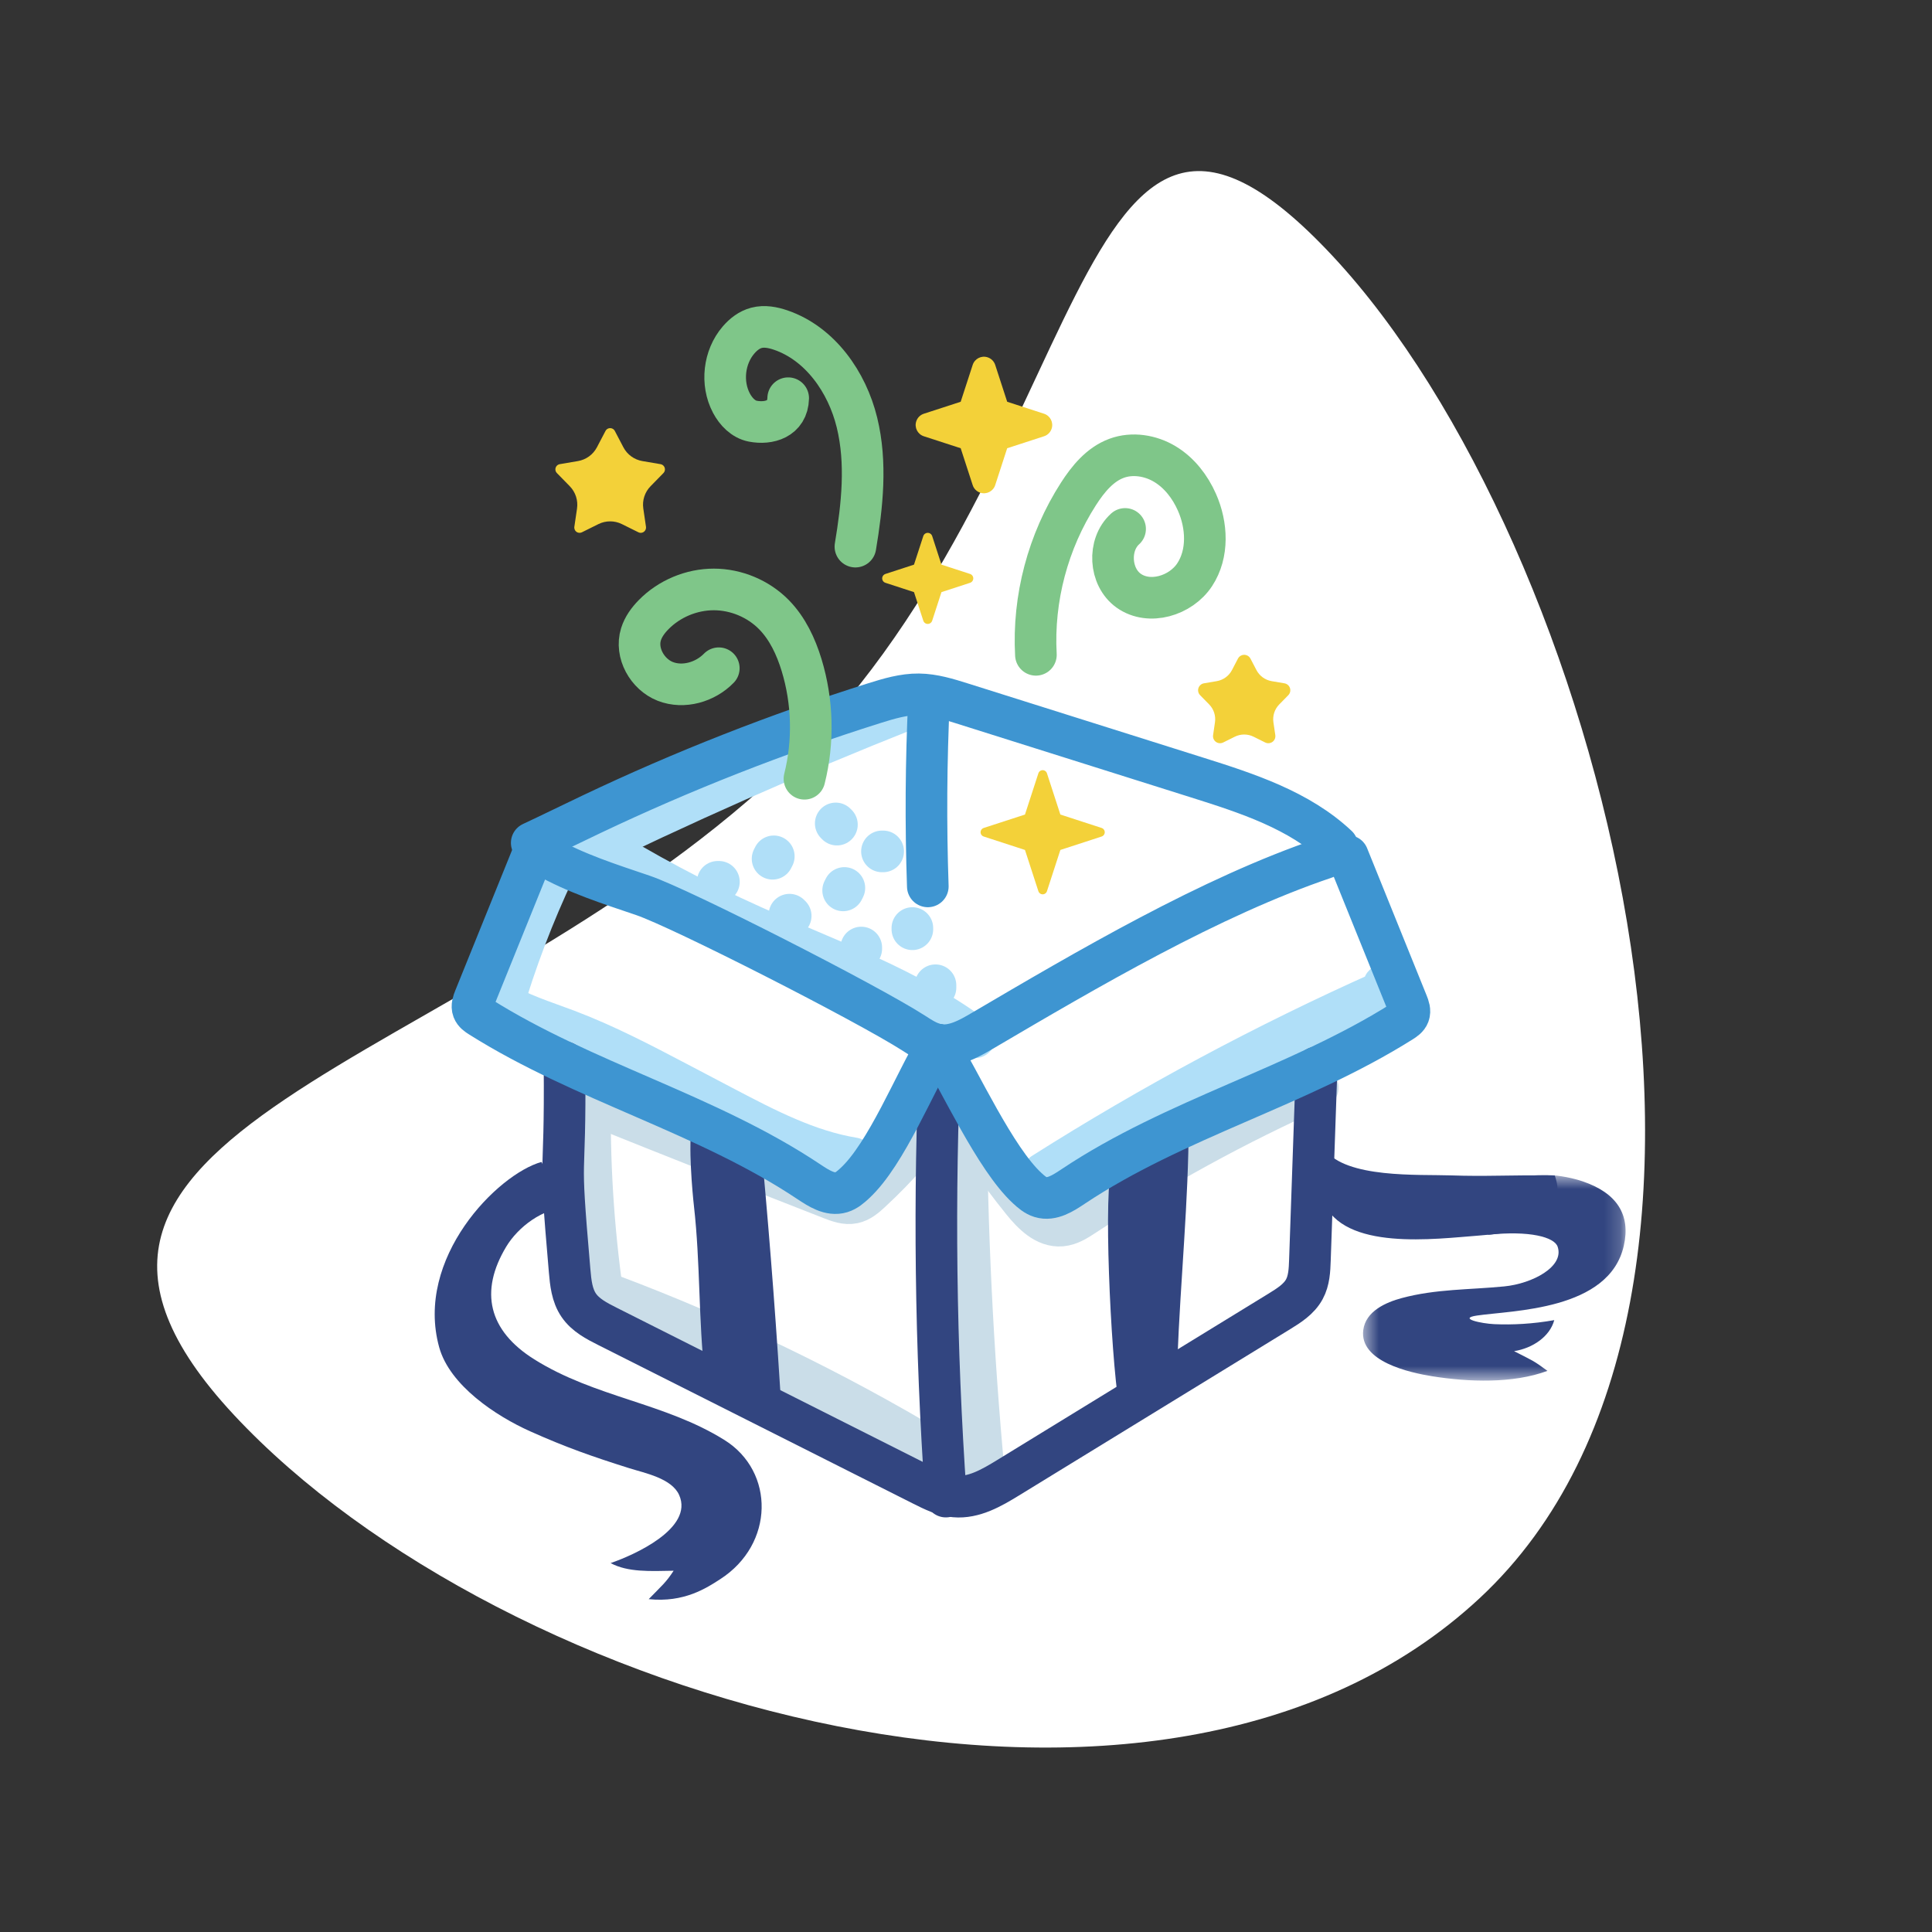 <?xml version="1.0" encoding="UTF-8"?> <svg xmlns="http://www.w3.org/2000/svg" xmlns:xlink="http://www.w3.org/1999/xlink" width="120px" height="120px" viewBox="0 0 120 120"><rect x="0" y="0" width="120" height="120" fill="#333333" stroke="none"/><!-- Generator: Sketch 54.1 (76490) - https://sketchapp.com --><title>unwrap-the-possibilities</title><desc>Created with Sketch.</desc><defs><polygon id="path-1" points="0.518 0.627 16.824 0.627 16.824 13.404 0.518 13.404"></polygon></defs><g id="unwrap-the-possibilities" stroke="none" stroke-width="1" fill="none" fill-rule="evenodd"><path d="M43.718,119.782 C68.069,119.782 104.8,98.177 104.8,70.925 C104.8,43.672 61.974,20.782 37.623,20.782 C13.271,20.782 37.623,40.638 37.623,67.891 C37.623,95.144 19.367,119.782 43.718,119.782 Z" id="Oval" fill="#FFFFFF" transform="translate(65.8, 70.282) scale(-1, -1) rotate(227) translate(-65.8, -70.282) "></path><g id="Group-82" transform="translate(27, 20)"><path d="M7.463,33.971 C6.128,36.788 5.018,39.712 4.144,42.705" id="Stroke-1" stroke="#B0DFF8" stroke-width="2.585"></path><path d="M3.935,42.154 C5.25,42.985 6.762,43.434 8.216,43.986 C10.603,44.888 12.869,46.077 15.126,47.263 C16.099,47.773 17.071,48.284 18.043,48.796 C20.58,50.126 23.172,51.478 25.998,51.942" id="Stroke-3" stroke="#B0DFF8" stroke-width="2.585" stroke-linecap="round"></path><path d="M37.797,52.881 C44.548,48.606 51.611,44.822 58.909,41.568 C59.024,41.517 59.152,41.451 59.181,41.33 C59.211,41.209 59.041,41.073 58.964,41.172" id="Stroke-5" stroke="#B0DFF8" stroke-width="2.585" stroke-linecap="round"></path><path d="M8.45,33.303 C15.296,29.944 22.274,26.855 29.363,24.047" id="Stroke-7" stroke="#B0DFF8" stroke-width="2.585" stroke-linecap="round"></path><path d="M9.754,32.199 C12.959,34.197 16.3,35.977 19.744,37.523 C24.449,39.634 29.412,41.346 33.544,44.43" id="Stroke-9" stroke="#B0DFF8" stroke-width="2.585" stroke-linecap="round" stroke-linejoin="round"></path><path d="M9.647,48.632 C9.609,52.83 9.91,57.033 10.543,61.183" id="Stroke-11" stroke="#CADDE8" stroke-width="2.585" stroke-linecap="round" stroke-linejoin="round"></path><path d="M9.626,59.952 C16.652,62.503 23.446,65.691 29.898,69.463 C30.492,69.81 31.113,70.173 31.8,70.212 C31.862,70.216 31.927,70.217 31.99,70.215" id="Stroke-13" stroke="#CADDE8" stroke-width="2.585" stroke-linecap="round" stroke-linejoin="round"></path><path d="M9.759,48.568 C14.708,50.554 19.667,52.519 24.634,54.459 C25.074,54.63 25.543,54.805 26.006,54.707 C26.419,54.621 26.757,54.329 27.068,54.042 C28.801,52.442 30.359,50.655 31.706,48.719" id="Stroke-15" stroke="#CADDE8" stroke-width="2.585" stroke-linecap="round" stroke-linejoin="round"></path><path d="M32.299,48.53 C33.551,50.657 34.96,52.692 36.509,54.612 C37.131,55.384 37.939,56.209 38.926,56.123 C39.447,56.077 39.906,55.778 40.343,55.49 C44.957,52.463 49.812,49.805 54.849,47.552" id="Stroke-17" stroke="#CADDE8" stroke-width="2.585" stroke-linecap="round" stroke-linejoin="round"></path><path d="M31.732,49.833 L32.134,49.833" id="Stroke-19" stroke="#CADDE8" stroke-width="2.585" stroke-linecap="round" stroke-linejoin="round"></path><path d="M33.001,48.631 C33.033,56.301 33.406,63.97 34.117,71.606" id="Stroke-21" stroke="#CADDE8" stroke-width="2.585" stroke-linecap="round" stroke-linejoin="round"></path><path d="M17.578,34.771 L17.653,34.771" id="Stroke-23" stroke="#B0DFF8" stroke-width="2.585" stroke-linecap="round" stroke-linejoin="round"></path><path d="M22.036,36.812 C22.061,36.836 22.087,36.862 22.112,36.886" id="Stroke-25" stroke="#B0DFF8" stroke-width="2.585" stroke-linecap="round" stroke-linejoin="round"></path><path d="M26.495,38.852 L26.495,38.927" id="Stroke-27" stroke="#B0DFF8" stroke-width="2.585" stroke-linecap="round" stroke-linejoin="round"></path><path d="M31.105,41.195 L31.105,41.346" id="Stroke-29" stroke="#B0DFF8" stroke-width="2.585" stroke-linecap="round" stroke-linejoin="round"></path><path d="M29.669,37.642 L29.669,37.718" id="Stroke-31" stroke="#B0DFF8" stroke-width="2.585" stroke-linecap="round" stroke-linejoin="round"></path><path d="M25.445,35.153 C25.42,35.204 25.394,35.253 25.369,35.304" id="Stroke-33" stroke="#B0DFF8" stroke-width="2.585" stroke-linecap="round" stroke-linejoin="round"></path><path d="M21.062,33.188 C21.037,33.238 21.011,33.289 20.986,33.339" id="Stroke-35" stroke="#B0DFF8" stroke-width="2.585" stroke-linecap="round" stroke-linejoin="round"></path><path d="M24.909,31.144 L24.983,31.219" id="Stroke-37" stroke="#B0DFF8" stroke-width="2.585" stroke-linecap="round" stroke-linejoin="round"></path><path d="M27.855,32.882 L27.78,32.882" id="Stroke-39" stroke="#B0DFF8" stroke-width="2.585" stroke-linecap="round" stroke-linejoin="round"></path><path d="M8.062,45.978 C8.139,54.329 7.657,50.604 8.38,58.924 C8.444,59.671 8.523,60.453 8.947,61.071 C9.366,61.687 10.06,62.046 10.725,62.381 C17.256,65.669 23.786,68.958 30.316,72.248 C30.946,72.564 31.595,72.887 32.298,72.95 C33.487,73.056 34.599,72.408 35.617,71.784 C41.232,68.34 46.845,64.898 52.46,61.455 C53.058,61.087 53.684,60.693 54.017,60.075 C54.312,59.533 54.339,58.891 54.361,58.274 C54.656,49.758 54.481,54.817 54.777,46.302" id="Stroke-41" stroke="#324580" stroke-width="2.585" stroke-linecap="round" stroke-linejoin="round"></path><path d="M31.408,45.023 C30.986,54.331 31.101,63.662 31.749,72.956" id="Stroke-43" stroke="#324580" stroke-width="2.585" stroke-linecap="round" stroke-linejoin="round"></path><path d="M6.027,32.353 C7.27,31.772 8.501,31.164 9.741,30.575 C15.424,27.874 21.294,25.569 27.296,23.678 C28.198,23.394 29.121,23.117 30.067,23.126 C30.985,23.136 31.876,23.414 32.753,23.69 C37.622,25.226 42.493,26.761 47.364,28.296 C50.469,29.275 53.689,30.318 56.064,32.548" id="Stroke-45" stroke="#3E95D1" stroke-width="2.585" stroke-linecap="round" stroke-linejoin="round"></path><path d="M30.704,23.418 C30.519,27.293 30.494,31.178 30.628,35.056" id="Stroke-47" stroke="#3E95D1" stroke-width="2.585" stroke-linecap="round" stroke-linejoin="round"></path><path d="M32.67,7.841 L30.38,7.097 C29.995,6.972 29.783,6.557 29.909,6.171 C29.982,5.946 30.157,5.771 30.38,5.698 L32.67,4.954 L33.415,2.665 C33.54,2.279 33.954,2.066 34.341,2.193 C34.565,2.265 34.741,2.441 34.814,2.665 L35.558,4.954 L37.847,5.698 C38.234,5.824 38.446,6.239 38.319,6.625 C38.246,6.849 38.071,7.025 37.847,7.097 L35.558,7.841 L34.814,10.131 C34.688,10.518 34.273,10.729 33.887,10.603 C33.663,10.531 33.487,10.356 33.415,10.131 L32.67,7.841 Z" id="Fill-49" fill="#F3D139"></path><path d="M49.697,25.758 L48.973,26.118 C48.757,26.225 48.495,26.137 48.387,25.92 C48.348,25.84 48.334,25.75 48.347,25.663 L48.464,24.863 C48.524,24.458 48.39,24.048 48.105,23.755 L47.54,23.179 C47.371,23.006 47.374,22.729 47.547,22.56 C47.61,22.498 47.69,22.457 47.778,22.442 L48.576,22.307 C48.98,22.237 49.328,21.985 49.518,21.623 L49.892,20.906 C50.004,20.692 50.269,20.61 50.482,20.721 C50.561,20.762 50.625,20.827 50.667,20.906 L51.042,21.623 C51.232,21.985 51.58,22.237 51.983,22.307 L52.78,22.442 C53.018,22.482 53.179,22.707 53.138,22.946 C53.123,23.033 53.081,23.114 53.019,23.179 L52.454,23.755 C52.168,24.048 52.035,24.458 52.094,24.863 L52.212,25.663 C52.247,25.902 52.082,26.124 51.843,26.158 C51.755,26.171 51.666,26.157 51.585,26.118 L50.861,25.758 C50.495,25.577 50.064,25.577 49.697,25.758" id="Fill-51" fill="#F3D139"></path><path d="M29.77,16.778 L27.995,16.199 C27.843,16.151 27.758,15.987 27.808,15.836 C27.837,15.747 27.907,15.678 27.995,15.649 L29.77,15.071 L30.348,13.295 C30.398,13.144 30.561,13.061 30.713,13.11 C30.801,13.139 30.871,13.207 30.899,13.295 L31.476,15.071 L33.253,15.649 C33.405,15.699 33.488,15.862 33.438,16.014 C33.41,16.103 33.341,16.171 33.253,16.199 L31.476,16.778 L30.899,18.554 C30.85,18.705 30.686,18.79 30.533,18.74 C30.446,18.711 30.376,18.642 30.348,18.554 L29.77,16.778 Z" id="Fill-53" fill="#F3D139"></path><path d="M10.169,12.553 L9.145,13.061 C8.981,13.141 8.784,13.076 8.704,12.913 C8.675,12.852 8.664,12.786 8.674,12.719 L8.84,11.587 C8.914,11.08 8.748,10.568 8.39,10.201 L7.59,9.383 C7.463,9.254 7.465,9.046 7.594,8.919 C7.642,8.872 7.704,8.841 7.769,8.83 L8.897,8.638 C9.402,8.552 9.839,8.236 10.077,7.781 L10.608,6.768 C10.691,6.607 10.889,6.546 11.05,6.63 C11.11,6.66 11.157,6.709 11.188,6.768 L11.719,7.781 C11.957,8.236 12.394,8.552 12.899,8.638 L14.027,8.83 C14.206,8.86 14.326,9.029 14.296,9.208 C14.285,9.274 14.253,9.335 14.207,9.383 L13.407,10.201 C13.048,10.568 12.881,11.08 12.957,11.587 L13.123,12.719 C13.149,12.898 13.024,13.065 12.846,13.092 C12.779,13.101 12.712,13.091 12.652,13.061 L11.627,12.553 C11.168,12.326 10.627,12.326 10.169,12.553" id="Fill-55" fill="#F3D139"></path><path d="M36.663,32.792 L34.1,31.958 C33.953,31.911 33.871,31.753 33.92,31.605 C33.948,31.52 34.014,31.454 34.1,31.426 L36.663,30.593 L37.496,28.03 C37.544,27.883 37.702,27.803 37.849,27.85 C37.934,27.878 38.001,27.945 38.028,28.03 L38.861,30.593 L41.424,31.426 C41.572,31.473 41.652,31.632 41.604,31.779 C41.576,31.864 41.51,31.931 41.424,31.958 L38.861,32.792 L38.028,35.355 C37.981,35.501 37.822,35.583 37.676,35.535 C37.591,35.506 37.523,35.44 37.496,35.355 L36.663,32.792 Z" id="Fill-57" fill="#F3D139"></path><path d="M37.342,20.672 C37.149,17.173 38.091,13.621 39.988,10.674 C40.582,9.751 41.322,8.846 42.353,8.466 C43.332,8.105 44.465,8.287 45.359,8.828 C46.253,9.367 46.919,10.235 47.342,11.19 C47.978,12.623 48.065,14.39 47.201,15.7 C46.337,17.009 44.38,17.599 43.103,16.688 C41.908,15.836 41.793,13.837 42.882,12.853" id="Stroke-59" stroke="#7FC689" stroke-width="2.585" stroke-linecap="round" stroke-linejoin="round"></path><path d="M26.131,13.952 C26.555,11.4 26.842,8.758 26.227,6.242 C25.613,3.728 23.94,1.338 21.49,0.501 C21.006,0.336 20.48,0.233 19.985,0.363 C19.546,0.478 19.171,0.77 18.875,1.114 C17.962,2.172 17.776,3.8 18.429,5.036 C18.709,5.567 19.169,6.047 19.758,6.16 C20.75,6.352 21.925,6.032 21.956,4.733" id="Stroke-61" stroke="#7FC689" stroke-width="2.585" stroke-linecap="round" stroke-linejoin="round"></path><path d="M17.646,21.505 C16.803,22.372 15.45,22.763 14.324,22.324 C13.199,21.883 12.454,20.55 12.813,19.397 C12.957,18.932 13.254,18.527 13.596,18.179 C14.567,17.189 15.947,16.611 17.335,16.611 C18.723,16.611 20.103,17.19 21.076,18.182 C21.914,19.038 22.438,20.159 22.788,21.307 C23.483,23.587 23.546,26.058 22.966,28.37" id="Stroke-63" stroke="#7FC689" stroke-width="2.585" stroke-linecap="round" stroke-linejoin="round"></path><path d="M16.779,65.512 C18.412,66.333 20.012,67.219 21.574,68.165 C21.258,62.838 20.856,57.514 20.37,52.199 C20.348,51.952 20.32,51.695 20.181,51.491 C20.031,51.271 19.778,51.151 19.533,51.045 C18.842,50.747 16.144,48.909 15.989,49.738 C15.732,51.12 16.011,54.096 16.102,54.908 C16.506,58.486 16.375,61.934 16.779,65.512" id="Fill-65" fill="#324580"></path><path d="M42.503,67.316 C43.467,66.768 44.43,66.22 45.395,65.673 C45.631,65.539 45.878,65.393 46.009,65.156 C46.128,64.939 46.122,64.68 46.131,64.434 C46.321,59.47 46.828,54.571 46.829,49.833 C45.884,50.456 42.608,51.453 42.087,52.468 C41.514,53.588 41.97,64.004 42.503,67.316" id="Fill-67" fill="#324580"></path><path d="M56.716,33.168 L60.408,42.303 C60.502,42.532 60.594,42.789 60.506,43.02 C60.432,43.216 60.246,43.343 60.069,43.454 C53.626,47.512 45.984,49.467 39.651,53.697 C39.04,54.104 38.331,54.569 37.629,54.353 C37.308,54.254 37.046,54.024 36.8,53.796 C34.822,51.972 32.64,47.181 31.237,44.883" id="Stroke-69" stroke="#3E95D1" stroke-width="2.585" stroke-linecap="round" stroke-linejoin="round"></path><path d="M55.283,51.397 C56.599,53.202 61.129,52.937 63.126,53.006 C65.339,53.083 66.587,52.977 69.569,53.009 C69.909,53.966 69.7,54.603 69.455,55.59 C69.474,55.51 69.039,56.427 64.871,56.742 C62.147,56.947 56.437,57.725 55.183,54.6 C54.892,53.874 54.642,52.272 55.283,51.397" id="Fill-71" fill="#324580"></path><g id="Group-75" transform="translate(57.143, 52.349)"><mask id="mask-2" fill="white"><use xlink:href="#path-1"></use></mask><g id="Clip-74"></g><path d="M8.332,4.34 C10.848,4.078 12.396,4.482 12.604,5.084 C13.034,6.326 11.032,7.381 9.287,7.552 C7.121,7.765 5.048,7.706 2.925,8.276 C1.947,8.539 0.678,9.086 0.531,10.268 C0.288,12.218 3.405,12.907 4.815,13.133 C7.07,13.494 9.832,13.594 11.971,12.798 C11.076,12.136 11.091,12.185 9.899,11.574 C11.072,11.388 12.124,10.656 12.395,9.647 C11.062,9.883 9.805,9.947 8.672,9.897 C7.859,9.86 6.395,9.54 7.587,9.363 C9.805,9.035 15.798,9.049 16.713,5.033 C17.153,3.108 16.287,1.748 14.157,1.027 C13.073,0.658 10.755,0.255 9.84,1.267 C9.432,1.72 7.375,4.094 8.332,4.34" id="Fill-73" fill="#324580" mask="url(#mask-2)"></path></g><path d="M6.172,32.869 C4.941,35.914 3.71,38.957 2.478,42.002 C2.386,42.232 2.293,42.489 2.381,42.719 C2.455,42.916 2.641,43.042 2.817,43.153 C9.262,47.213 16.903,49.168 23.236,53.398 C23.847,53.804 24.555,54.268 25.257,54.053 C25.58,53.954 25.841,53.724 26.088,53.496 C28.066,51.672 29.834,47.18 31.237,44.883" id="Stroke-76" stroke="#3E95D1" stroke-width="2.585" stroke-linecap="round" stroke-linejoin="round"></path><path d="M6.867,33.168 C8.777,34.254 10.851,34.907 12.931,35.614 C15.319,36.426 26.813,42.285 29.742,44.162 C30.211,44.464 30.689,44.783 31.237,44.883 C32.209,45.064 33.156,44.532 34.007,44.03 C40.49,40.221 48.172,35.695 55.296,33.29" id="Stroke-78" stroke="#3E95D1" stroke-width="2.585" stroke-linecap="round" stroke-linejoin="round"></path><path d="M8.332,54.987 C6.704,55.017 5.164,56.233 4.443,57.433 C2.769,60.216 3.337,62.645 6.184,64.431 C9.955,66.797 14.285,67.125 17.997,69.441 C21.138,71.403 21.103,75.918 17.733,78.086 C16.89,78.63 15.494,79.556 13.292,79.326 C14.118,78.475 14.357,78.3 14.841,77.561 C13.368,77.588 12.001,77.662 10.925,77.086 C12.364,76.596 16.102,74.932 15.184,72.86 C14.722,71.819 13.051,71.497 12.092,71.195 C9.794,70.471 8.144,69.893 5.929,68.901 C3.799,67.948 0.933,66.048 0.279,63.682 C-1.252,58.151 3.894,52.936 6.635,52.169 C6.918,52.763 7.759,54.763 8.332,54.987" id="Fill-80" fill="#324580"></path></g></g></svg> 
